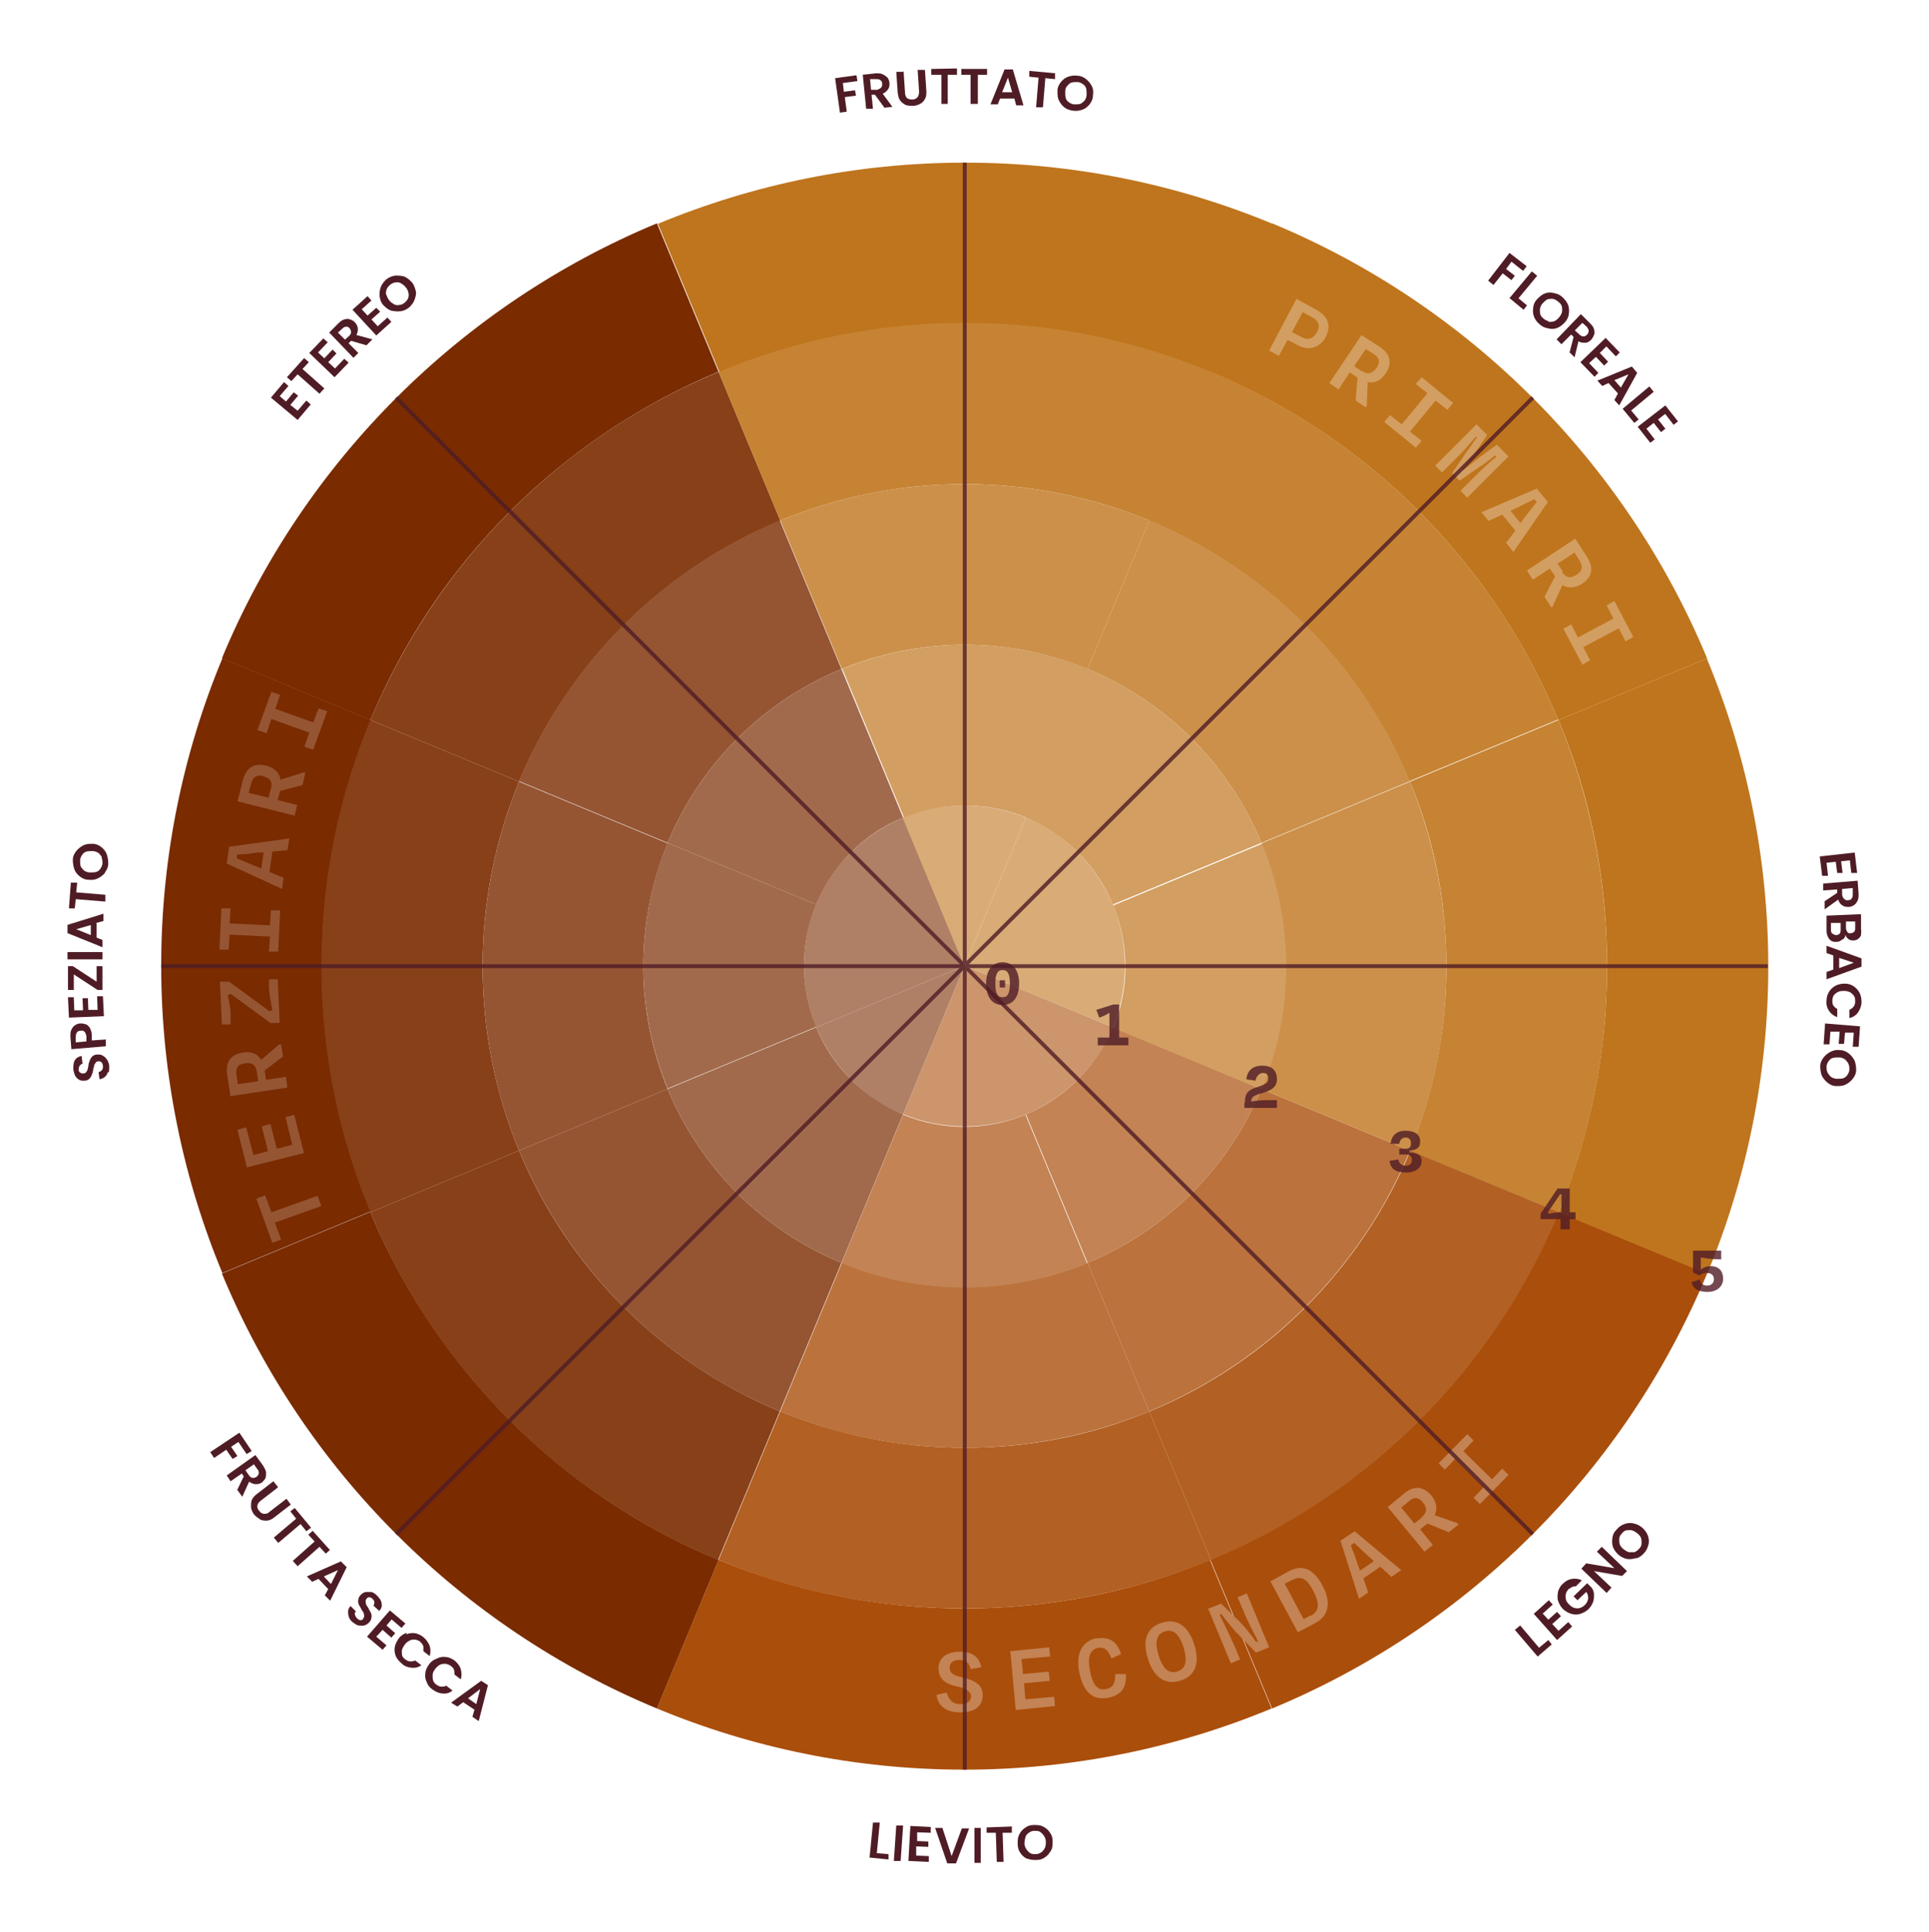 <?xml version="1.0" encoding="UTF-8"?>
<svg id="Livello_1" xmlns="http://www.w3.org/2000/svg" version="1.1" viewBox="0 0 397.3 397.9">
  <!-- Generator: Adobe Illustrator 29.3.1, SVG Export Plug-In . SVG Version: 2.1.0 Build 151)  -->
  <defs>
    <style>
      .st0 {
        fill: #c68333;
      }

      .st1 {
        fill: #bb723c;
      }

      .st2 {
        fill: none;
        stroke: #4f1c25;
        stroke-miterlimit: 10;
        stroke-width: .8px;
      }

      .st3 {
        fill: #7a2b00;
      }

      .st4 {
        fill: #be751d;
      }

      .st5 {
        fill: #c38354;
      }

      .st6 {
        fill: #d39e61;
      }

      .st7 {
        fill: #af8066;
      }

      .st8 {
        fill: #aa4e0b;
      }

      .st9 {
        fill: #955533;
      }

      .st10 {
        fill: #a26a4c;
      }

      .st11 {
        fill: #bf751d;
      }

      .st12 {
        opacity: .8;
      }

      .st13 {
        fill: #cc956c;
      }

      .st14 {
        fill: #b26023;
      }

      .st15 {
        fill: #884019;
      }

      .st16 {
        fill: #cc904a;
      }

      .st17 {
        fill: #d9ac77;
      }

      .st18 {
        fill: #4f1c25;
      }

      .st19 {
        fill: #4f1c25;
      }
    </style>
  </defs>
  <g>
    <path class="st17" d="M229.2,186.3c-3.4-8.1-9.8-14.6-17.9-17.9l-12.7,30.6,30.6-12.7Z"/>
    <path class="st7" d="M168.1,211.6l30.6-12.7-30.6-12.7c-1.6,3.9-2.5,8.2-2.5,12.7s.9,8.8,2.5,12.7Z"/>
    <path class="st17" d="M229.2,211.6c1.6-3.9,2.5-8.2,2.5-12.7s-.9-8.8-2.5-12.7l-30.6,12.7,30.6,12.7Z"/>
    <path class="st7" d="M186,168.4c-8.1,3.4-14.6,9.8-17.9,17.9l30.6,12.7-12.7-30.6Z"/>
    <path class="st17" d="M211.3,168.4c-3.9-1.6-8.2-2.5-12.7-2.5s-8.8.9-12.7,2.5l12.7,30.6,12.7-30.6Z"/>
    <path class="st7" d="M168.1,211.6c3.4,8.1,9.8,14.6,17.9,17.9l12.7-30.6-30.6,12.7Z"/>
    <path class="st13" d="M211.3,229.5c8.1-3.4,14.6-9.8,17.9-17.9l-30.6-12.7,12.7,30.6Z"/>
    <path class="st13" d="M186,229.5c3.9,1.6,8.2,2.5,12.7,2.5s8.8-.9,12.7-2.5l-12.7-30.6-12.7,30.6Z"/>
    <path class="st8" d="M249.3,321.3l12.7,30.6c40.5-16.8,72.8-49.1,89.6-89.6l-30.6-12.7c-13.4,32.4-39.3,58.2-71.6,71.6h0Z"/>
    <path class="st3" d="M148,76.6l-12.7-30.6c-40.4,16.8-72.8,49.1-89.6,89.6l30.6,12.7c13.4-32.4,39.3-58.2,71.6-71.7h0Z"/>
    <path class="st4" d="M198.7,66.6c17.9,0,35.1,3.6,50.7,10.1l12.7-30.6c-19.5-8.1-40.9-12.6-63.3-12.6s-43.8,4.5-63.3,12.6l12.7,30.6c15.6-6.5,32.7-10.1,50.7-10.1h0Z"/>
    <path class="st3" d="M66.3,199c0-17.9,3.6-35.1,10.1-50.7l-30.6-12.7c-8.1,19.5-12.6,40.9-12.6,63.3s4.5,43.8,12.6,63.3l30.6-12.7c-6.5-15.6-10.1-32.7-10.1-50.7h0Z"/>
    <path class="st11" d="M321,148.3l30.6-12.7c-16.8-40.4-49.1-72.8-89.6-89.6l-12.7,30.6c32.4,13.4,58.2,39.3,71.6,71.6h0Z"/>
    <path class="st8" d="M198.7,331.3c-17.9,0-35.1-3.6-50.7-10l-12.7,30.6c19.5,8.1,40.9,12.6,63.3,12.6s43.8-4.5,63.3-12.6l-12.7-30.6c-15.6,6.5-32.7,10-50.7,10h0Z"/>
    <path class="st3" d="M76.3,249.6l-30.6,12.7c16.8,40.5,49.1,72.8,89.6,89.6l12.7-30.6c-32.4-13.4-58.2-39.3-71.7-71.6h0Z"/>
    <path class="st11" d="M351.6,135.6l-30.6,12.7c6.5,15.6,10,32.7,10,50.7s-3.6,35.1-10,50.7l30.6,12.7c8.1-19.5,12.6-40.9,12.6-63.3s-4.5-43.8-12.6-63.3h0Z"/>
    <path class="st0" d="M249.3,76.6l-12.7,30.6c24.3,10.1,43.7,29.5,53.7,53.7l30.6-12.7c-13.4-32.4-39.3-58.2-71.6-71.7Z"/>
    <path class="st0" d="M297.9,199c0,13.5-2.7,26.3-7.5,38l30.6,12.7c6.5-15.6,10-32.7,10-50.7s-3.6-35.1-10-50.7l-30.6,12.7c4.9,11.7,7.5,24.5,7.5,38Z"/>
    <path class="st15" d="M99.4,199c0-13.5,2.7-26.3,7.5-38l-30.6-12.7c-6.5,15.6-10.1,32.7-10.1,50.7s3.6,35.1,10.1,50.7l30.6-12.7c-4.8-11.7-7.5-24.5-7.5-38Z"/>
    <path class="st15" d="M160.7,107.2l-12.7-30.6c-32.4,13.4-58.2,39.3-71.7,71.7l30.6,12.7c10.1-24.3,29.5-43.7,53.7-53.7Z"/>
    <path class="st15" d="M106.9,237l-30.6,12.7c13.4,32.4,39.3,58.2,71.6,71.6l12.7-30.6c-24.3-10.1-43.7-29.5-53.7-53.7h0Z"/>
    <path class="st0" d="M198.7,99.7c13.5,0,26.3,2.7,38,7.5l12.7-30.6c-15.6-6.5-32.7-10.1-50.7-10.1s-35.1,3.6-50.7,10.1l12.7,30.6c11.7-4.8,24.5-7.5,38-7.5Z"/>
    <path class="st14" d="M236.7,290.7l12.7,30.6c32.4-13.4,58.2-39.3,71.7-71.6l-30.6-12.7c-10.1,24.3-29.5,43.7-53.7,53.7h0Z"/>
    <path class="st14" d="M198.7,298.2c-13.5,0-26.3-2.7-38-7.5l-12.7,30.6c15.6,6.5,32.7,10,50.7,10s35.1-3.6,50.7-10l-12.7-30.6c-11.7,4.9-24.5,7.5-38,7.5Z"/>
    <path class="st16" d="M160.7,107.2l12.7,30.6c7.8-3.2,16.4-5,25.3-5s17.5,1.8,25.3,5l12.7-30.6c-11.7-4.8-24.5-7.5-38-7.5s-26.3,2.7-38,7.5Z"/>
    <path class="st16" d="M259.8,173.6l30.6-12.7c-10.1-24.3-29.5-43.7-53.7-53.7l-12.7,30.6c16.2,6.7,29.1,19.6,35.8,35.8h0Z"/>
    <path class="st1" d="M224,260.1l12.7,30.6c24.3-10.1,43.7-29.5,53.7-53.7l-30.6-12.7c-6.7,16.2-19.6,29.1-35.8,35.8h0Z"/>
    <path class="st9" d="M173.3,137.8l-12.7-30.6c-24.3,10.1-43.7,29.5-53.7,53.7l30.6,12.7c6.7-16.2,19.6-29.1,35.8-35.8h0Z"/>
    <path class="st9" d="M132.5,199c0-9,1.8-17.5,5-25.3l-30.6-12.7c-4.8,11.7-7.5,24.5-7.5,38s2.7,26.3,7.5,38l30.6-12.7c-3.2-7.8-5-16.4-5-25.3Z"/>
    <path class="st9" d="M137.5,224.3l-30.6,12.7c10.1,24.3,29.5,43.7,53.7,53.7l12.7-30.6c-16.2-6.7-29.1-19.6-35.8-35.8h0Z"/>
    <path class="st1" d="M198.7,265.1c-9,0-17.5-1.8-25.3-5l-12.7,30.6c11.7,4.9,24.5,7.5,38,7.5s26.3-2.7,38-7.5l-12.7-30.6c-7.8,3.2-16.4,5-25.3,5Z"/>
    <path class="st16" d="M264.8,199c0,9-1.8,17.5-5,25.3l30.6,12.7c4.9-11.7,7.5-24.5,7.5-38s-2.7-26.3-7.5-38l-30.6,12.7c3.2,7.8,5,16.4,5,25.3Z"/>
    <path class="st10" d="M137.5,173.6l30.6,12.7c3.4-8.1,9.8-14.6,17.9-17.9l-12.7-30.6c-16.2,6.7-29.1,19.6-35.8,35.8Z"/>
    <path class="st6" d="M229.2,186.3l30.6-12.7c-6.7-16.2-19.6-29.1-35.8-35.8l-12.7,30.6c8.1,3.4,14.6,9.8,17.9,17.9Z"/>
    <path class="st5" d="M198.7,232.1c-4.5,0-8.8-.9-12.7-2.5l-12.7,30.6c7.8,3.2,16.4,5,25.3,5s17.5-1.8,25.3-5l-12.7-30.6c-3.9,1.6-8.2,2.5-12.7,2.5h0Z"/>
    <path class="st5" d="M211.3,229.5l12.7,30.6c16.2-6.7,29.1-19.6,35.8-35.8l-30.6-12.7c-3.4,8.1-9.8,14.6-17.9,17.9h0Z"/>
    <path class="st6" d="M198.7,165.9c4.5,0,8.8.9,12.7,2.5l12.7-30.6c-7.8-3.2-16.4-5-25.3-5s-17.5,1.8-25.3,5l12.7,30.6c3.9-1.6,8.2-2.5,12.7-2.5h0Z"/>
    <path class="st10" d="M168.1,211.6l-30.6,12.7c6.7,16.2,19.6,29.1,35.8,35.8l12.7-30.6c-8.1-3.4-14.6-9.8-17.9-17.9h0Z"/>
    <path class="st10" d="M165.6,199c0-4.5.9-8.8,2.5-12.7l-30.6-12.7c-3.2,7.8-5,16.4-5,25.3s1.8,17.5,5,25.3l30.6-12.7c-1.6-3.9-2.5-8.2-2.5-12.7h0Z"/>
    <path class="st6" d="M231.8,199c0,4.5-.9,8.8-2.5,12.7l30.6,12.7c3.2-7.8,5-16.4,5-25.3s-1.8-17.5-5-25.3l-30.6,12.7c1.6,3.9,2.5,8.2,2.5,12.7h0Z"/>
  </g>
  <g>
    <path class="st9" d="M56.6,251.8l1.3,3.5-1.8.7-3.3-9.1,1.8-.7,1.3,3.5,9.5-3.4.8,2.1-9.5,3.4h0Z"/>
    <path class="st9" d="M50.9,240.6l-2-7.9,1.8-.5,1.5,5.7,3-.8-1.3-5.1,1.8-.5,1.3,5.1,3.2-.8-1.4-5.7,1.8-.5,2,7.9-11.6,2.9h0Z"/>
    <path class="st9" d="M47.5,225.9l-.7-4.4c-.4-2.8.7-4.3,3.2-4.7,1.8-.3,3.1.3,3.8,1.5l3.7-3.2h.4c0,0,.4,2.5.4,2.5l-3.8,2.9.3,1.9,4.1-.6.3,2.2-11.9,1.8h0ZM52.9,220.8c-.2-1.5-1-2-2.4-1.8-1.5.2-2,.9-1.8,2.4l.3,1.9,4.2-.6-.3-1.9Z"/>
    <path class="st9" d="M55.7,210.7l-8.2-6-.6.3c.3,1.2.6,2.8.6,3.9v2.1c0,0-1.8,0-1.8,0l-.4-8.8h1.9c0,0,8.3,6.1,8.3,6.1l.6-.3c-.3-1.4-.6-3.1-.7-4.3v-2c0,0,1.8,0,1.8,0l.4,9h-1.9Z"/>
    <path class="st9" d="M45.2,195.5l.4-8.4h1.9c0,0-.2,3.1-.2,3.1l8.3.4.2-3.1h1.9c0,0-.4,8.5-.4,8.5h-1.9c0,0,.2-3.1.2-3.1l-8.3-.4-.2,3.1h-1.9Z"/>
    <path class="st9" d="M46.7,177.9l.5-3.5,12.4-1.7-.4,2.4-3.1.3-.6,4.2,2.9,1.2-.3,2.3-11.3-5.2h0ZM54.3,175.6h-1.5c-1.3.3-2.7.4-4,.4v.8c1.1.5,2.4,1,3.6,1.5l1.4.6.5-3.3Z"/>
    <path class="st9" d="M48.9,165.1l1.1-4.3c.7-2.7,2.3-3.7,4.8-3.1,1.7.4,2.7,1.4,3,2.9l4.7-1.5h.4c0,.1-.6,2.6-.6,2.6l-4.6,1.2-.5,1.9,4,1-.5,2.2-11.6-2.9h0ZM55.8,162.5c.4-1.4-.1-2.2-1.5-2.6-1.4-.4-2.2,0-2.6,1.6l-.5,1.8,4.1,1s.5-1.9.5-1.9Z"/>
    <path class="st9" d="M53,150.4l2.9-7.9,1.8.6-1,2.9,7.8,2.8,1.1-2.9,1.8.6-2.9,7.9-1.8-.6,1-2.9-7.8-2.8-1,2.9s-1.8-.6-1.8-.6Z"/>
  </g>
  <g>
    <path class="st6" d="M267.1,61.6l4,2.2c2.6,1.4,3.1,3.4,1.9,5.7-1.1,2-3.3,2.9-5.7,1.6l-2.1-1.1-1.8,3.3-2-1.1,5.6-10.6h0ZM268,69.4c1.5.8,2.5.3,3.2-.9s.6-2.3-1-3.2l-1.9-1-2.2,4.1s1.9,1,1.9,1Z"/>
    <path class="st6" d="M280.4,69l3.7,2.4c2.3,1.5,2.7,3.4,1.3,5.5-1,1.5-2.3,2.1-3.7,1.8l-.2,4.9-.2.3-2.1-1.4.4-4.7-1.6-1.1-2.3,3.5-1.9-1.3,6.7-10h0ZM280.5,76.4c1.2.8,2.1.6,3-.6.8-1.2.7-2.1-.6-2.9l-1.6-1-2.4,3.5,1.6,1.1h0Z"/>
    <path class="st6" d="M292.8,77.7l6.5,5.3-1.2,1.4-2.4-1.9-5.3,6.4,2.4,1.9-1.2,1.4-6.5-5.3,1.2-1.4,2.4,1.9,5.3-6.4-2.4-1.9,1.2-1.4Z"/>
    <path class="st6" d="M304,87.3l2.3,2.3-3,4.4c-.5.7-1.4,1.7-2.2,2.7l.2.2c1.3-1,2.3-1.8,3.4-2.7l3.6-2.6,2.4,2.4-8.5,8.5-1.4-1.4,3.7-3.7c1.3-1.3,2.7-2.5,3.7-3.3l-.3-.3c-1,.8-2.1,1.7-3.2,2.4l-4.1,2.8-1.5-1.6,3.1-4.5c.5-.7,1.3-1.8,2-2.8l-.2-.2c-.8.9-1.9,2.2-2.8,3.2l-4.2,4.2-1.4-1.4,8.5-8.5h0Z"/>
    <path class="st6" d="M316.5,100.6l2.3,2.8-7.1,10.3-1.5-1.9,1.9-2.5-2.7-3.3-2.8,1.3-1.5-1.8,11.5-4.9h0ZM313.1,107.8l.9-1.2c.8-1,1.7-2.2,2.5-3.2l-.5-.6c-1.1.6-2.4,1.2-3.6,1.8l-1.3.6,2.1,2.6h0Z"/>
    <path class="st6" d="M324.4,110.9l2.4,3.7c1.5,2.3,1.2,4.2-.9,5.6-1.5,1-2.9,1-4.1.3l-2,4.4-.3.2-1.4-2.2,2.2-4.2-1.1-1.6-3.5,2.3-1.2-1.9,10-6.6h0ZM321.7,117.8c.8,1.2,1.7,1.4,3,.6,1.2-.8,1.4-1.6.6-3l-1-1.6-3.5,2.3,1.1,1.6h0Z"/>
    <path class="st6" d="M332.5,123.8l3.9,7.4-1.6.9-1.4-2.7-7.3,3.9,1.4,2.7-1.6.9-3.9-7.4,1.6-.9,1.4,2.7,7.3-3.9-1.4-2.7,1.6-.9h0Z"/>
  </g>
  <g>
    <path class="st5" d="M195,348.6c.3,1.4,1.2,2.4,2.8,2.4,1.5,0,2.2-.7,2.2-1.6s-.9-1.6-2.7-2c-2.5-.5-4-1.5-4-3.8,0-2,1.5-3.4,4.5-3.4,2.8,0,4,1.5,4.3,3.2l-2.2.4c-.2-1.1-.8-1.9-2.2-1.9-1.4,0-2.1.6-2.1,1.6,0,1.2.9,1.6,2.6,2,3,.7,4.2,1.7,4.2,3.7,0,2-1.4,3.5-4.6,3.5-3.2,0-4.7-1.6-4.9-3.6l2.2-.5h0Z"/>
    <path class="st5" d="M208,340.1l8.1-.8.2,1.9-5.9.5.3,3.1,5.3-.5.2,1.9-5.3.5.3,3.3,5.9-.5.2,1.9-8.1.8-1.1-12h0Z"/>
    <path class="st5" d="M225.9,337.5c2.5-.5,4.2.6,5,3.2l-2,.9c-.6-1.7-1.4-2.4-2.7-2.2-1.9.4-2.2,2.2-1.7,4.7.5,2.8,1.5,4.2,3.3,3.8,1.5-.3,1.9-1.2,1.9-3.1h2.2c.2,2.8-1,4.4-3.7,4.9-3.1.6-5.1-1.2-5.9-5.2-.8-4,.6-6.5,3.6-7.1h0Z"/>
    <path class="st5" d="M239.4,334.2c3-.9,5.4.7,6.6,4.6s.1,6.5-3,7.4c-3,.9-5.4-.7-6.6-4.6s-.1-6.5,3-7.4ZM242.4,344.3c1.8-.5,2.2-2.1,1.4-4.9-.9-2.8-2.1-3.9-3.8-3.4-1.8.5-2.2,2.1-1.4,4.9.9,2.8,2.1,3.9,3.8,3.4Z"/>
    <path class="st5" d="M248.7,331.4l2.8-1.1,3.7,3.6c1.3,1.3,2.7,3.1,3.5,4.3l.4-.2c-.9-1.7-2.3-4.4-3-6.2l-1.2-2.8,1.9-.8,4.6,11.1-2.7,1.1-4.1-4.2c-.9-1-2.1-2.5-3.1-3.8l-.3.2c.9,1.8,2.3,4.7,3.1,6.5l1.1,2.7-1.9.8-4.6-11.1h0Z"/>
    <path class="st5" d="M261.7,325.7l3.6-2c3-1.6,5.2-.6,7.1,2.9,1.9,3.5,1.2,6.3-1.5,7.7l-3.6,1.9-5.7-10.6h0ZM270,332.8c1.8-1,1.8-2.6.5-5.1-1.4-2.7-2.6-3.2-4.5-2.2l-1.4.7,3.9,7.3,1.5-.8h0Z"/>
    <path class="st5" d="M276,317.4l3-2,9.6,8-2,1.4-2.3-2.1-3.5,2.4,1,2.9-1.9,1.3-3.8-11.9h0ZM282.9,321.5l-1.1-1c-1-.9-2-1.9-2.9-2.7l-.7.5c.5,1.2,1,2.5,1.4,3.8l.5,1.4,2.8-1.9h0Z"/>
    <path class="st5" d="M285.7,310.5l3.4-2.8c2.1-1.8,4-1.6,5.7.3,1.1,1.4,1.3,2.8.7,4.1l4.6,1.6.3.3-2,1.6-4.4-1.8-1.5,1.2,2.6,3.2-1.7,1.4-7.6-9.2h0ZM292.8,312.5c1.1-.9,1.2-1.9.3-3-.9-1.1-1.8-1.3-3-.2l-1.5,1.2,2.7,3.3,1.5-1.2h0Z"/>
    <path class="st5" d="M296.3,301.4l5.9-6,1.3,1.3-2.1,2.2,5.9,5.8,2.1-2.2,1.3,1.3-5.9,6-1.3-1.3,2.1-2.2-5.9-5.8-2.1,2.2-1.3-1.3h0Z"/>
  </g>
  <g class="st12">
    <path class="st18" d="M203.1,202.6c0-2.7,1.2-4.4,3.4-4.4s3.4,1.7,3.4,4.4-1.2,4.4-3.4,4.4-3.4-1.7-3.4-4.4ZM208,202.6c0-1.9-.4-2.8-1.5-2.8s-1.5.9-1.5,2.8.4,2.8,1.5,2.8,1.5-.9,1.5-2.8ZM205.9,201.9h1.1v1.5h-1.1v-1.5Z"/>
  </g>
  <g class="st12">
    <line class="st2" x1="81.6" y1="81.9" x2="315.7" y2="316"/>
    <line class="st2" x1="33.2" y1="199" x2="364.1" y2="199"/>
    <line class="st2" x1="81.6" y1="316" x2="315.7" y2="81.9"/>
    <line class="st2" x1="198.7" y1="364.5" x2="198.7" y2="33.5"/>
  </g>
  <g>
    <g>
      <path class="st19" d="M314.4,54.9l-.7.9-2.4-1.9-1.1,1.5,1.8,1.4-.7.9-1.8-1.4-1.9,2.4-1.1-.9,4.4-5.7,3.5,2.7Z"/>
      <path class="st19" d="M312.7,61.4l1.8,1.5-.7.9-2.9-2.4,4.6-5.5,1.1.9-3.9,4.7Z"/>
      <path class="st19" d="M315.9,65.1c-.2-.6-.2-1.2-.1-1.9s.4-1.2.9-1.7c.5-.5,1-.9,1.6-1.1.6-.2,1.2-.2,1.9,0,.6.1,1.2.4,1.7.9.5.5.9,1,1.1,1.6.2.6.2,1.2.1,1.9-.1.6-.4,1.2-.9,1.7-.5.5-1,.9-1.6,1.1-.6.2-1.2.2-1.9,0-.6-.1-1.2-.4-1.7-.9-.5-.4-.9-1-1.1-1.6ZM318.9,66.3c.4,0,.8,0,1.1-.1.4-.1.7-.4,1.1-.8.3-.4.5-.7.6-1.1s0-.8,0-1.1c-.1-.4-.3-.7-.7-1-.3-.3-.7-.5-1-.6s-.8,0-1.1,0c-.4.1-.7.4-1.1.8s-.5.7-.6,1.1c-.1.4,0,.8,0,1.1.1.4.3.7.7,1,.3.3.7.5,1,.5Z"/>
      <path class="st19" d="M323.3,72.5l.8-3.1-.5-.5-2,2-1-1,5-5.2,1.9,1.9c.4.4.7.8.8,1.2s.2.8,0,1.2-.3.7-.6,1c-.3.3-.7.6-1.2.6-.5,0-.9,0-1.4-.3l-.8,3.3-1.2-1.2ZM324.4,68.1l.9.8c.3.3.6.4.8.4.3,0,.5-.1.8-.4.2-.2.3-.5.3-.8,0-.3-.2-.5-.4-.8l-.9-.8-1.5,1.5Z"/>
      <path class="st19" d="M330.8,71.4l-1.3,1.3,1.7,1.8-.8.8-1.7-1.8-1.4,1.3,1.9,2-.8.8-2.9-3,5.2-5,2.9,3-.8.8-1.9-2Z"/>
      <path class="st19" d="M333.2,81l-1.9-2.1-1.3.6-1-1.1,7.1-2.9,1.1,1.3-3.7,6.7-1-1.1.7-1.3ZM333.8,79.9l1.6-2.8-2.9,1.2,1.4,1.6Z"/>
      <path class="st19" d="M336,84.6l1.5,1.8-.9.7-2.4-2.9,5.5-4.6.9,1.1-4.7,3.9Z"/>
      <path class="st19" d="M342.9,85.3l-1.4,1.1,1.5,1.9-.9.7-1.5-1.9-1.5,1.2,1.7,2.2-.9.7-2.6-3.3,5.7-4.4,2.6,3.3-.9.7-1.7-2.2Z"/>
    </g>
    <g>
      <path class="st19" d="M381,177.2l-1.8.2.3,2.4h-1.1c0,.1-.3-2.3-.3-2.3l-1.9.2.3,2.7h-1.2c0,.1-.5-4-.5-4l7.2-.8.5,4.2h-1.2c0,.1-.3-2.6-.3-2.6Z"/>
      <path class="st19" d="M375.7,185.7l2.7-1.8v-.7c0,0-2.9.2-2.9.2v-1.4c-.1,0,7.1-.6,7.1-.6l.2,2.7c0,.6,0,1-.2,1.4-.2.4-.4.7-.7.9-.3.2-.7.4-1.1.4-.5,0-.9,0-1.3-.3-.4-.2-.7-.6-.9-1.2l-2.8,2v-1.7ZM379.4,183.1v1.2c.1.4.2.7.5.9.2.2.5.3.8.2.3,0,.6-.1.7-.4.2-.2.2-.5.2-.9v-1.2c0,0-2.2.2-2.2.2Z"/>
      <path class="st19" d="M379.3,193.6c-.3.3-.7.4-1.1.4-.4,0-.7,0-1-.2s-.5-.4-.7-.8c-.2-.4-.3-.8-.3-1.3v-3.1c-.1,0,7.1-.3,7.1-.3v3c.1.5,0,.9,0,1.3-.1.4-.4.6-.6.8-.3.2-.6.3-.9.3-.4,0-.8,0-1.1-.3-.3-.2-.5-.5-.6-.9,0,.4-.2.8-.6,1ZM377.5,192.3c.2.2.4.3.7.3.3,0,.5-.1.7-.3.2-.2.2-.5.2-.8v-1.4c0,0-2,0-2,0v1.5c0,.4.2.6.3.8ZM380.2,189.9v1.3c0,.3.2.6.3.8.2.2.4.3.7.2.3,0,.5-.1.7-.3.2-.2.2-.5.2-.8v-1.3c0,0-1.9,0-1.9,0Z"/>
      <path class="st19" d="M377.6,199.7v-2.9s-1.4-.5-1.4-.5v-1.5s7.2,2.6,7.2,2.6v1.7s-7.2,2.6-7.2,2.6v-1.5s1.4-.5,1.4-.5ZM378.8,199.4l3-1.1-3-1v2.1Z"/>
      <path class="st19" d="M381.7,203.1c.5.3,1,.8,1.3,1.4.3.6.4,1.2.4,1.9,0,.8-.3,1.5-.7,2.1-.4.6-1,1-1.8,1.2v-1.7c.4-.2.7-.4.9-.7.2-.3.3-.6.3-1,0-.4,0-.8-.2-1.1-.2-.3-.5-.6-.8-.8-.4-.2-.8-.3-1.2-.3-.5,0-.9,0-1.3.2-.4.2-.7.4-.9.7s-.3.7-.3,1.1c0,.4,0,.7.2,1,.2.3.4.5.8.7v1.7c-.8-.3-1.3-.7-1.7-1.3-.4-.6-.6-1.3-.5-2.1,0-.7.2-1.3.5-1.8.3-.5.8-1,1.4-1.3.6-.3,1.2-.4,1.9-.4.7,0,1.3.2,1.9.6Z"/>
      <path class="st19" d="M381.8,212.7h-1.8c0-.1-.2,2.3-.2,2.3h-1.1c0,0,.2-2.5.2-2.5h-1.9c0-.1-.2,2.6-.2,2.6h-1.2c0,0,.3-4.3.3-4.3l7.2.6-.3,4.2h-1.2c0,0,.2-2.8.2-2.8Z"/>
      <path class="st19" d="M375.6,217.8c.4-.5.9-.9,1.5-1.2.6-.3,1.2-.4,1.9-.3.7,0,1.3.3,1.8.7.5.4.9.9,1.2,1.5.2.6.3,1.2.3,1.9,0,.7-.3,1.3-.7,1.8s-.9.9-1.5,1.2c-.6.3-1.2.3-1.9.3-.7,0-1.3-.3-1.8-.7-.5-.4-.9-.9-1.2-1.5-.2-.6-.3-1.2-.3-1.9,0-.7.3-1.3.7-1.8ZM376.4,220.9c.2.4.4.6.7.9.3.2.8.4,1.2.4.5,0,.9,0,1.3-.1.4-.1.7-.4.9-.7.2-.3.4-.7.4-1.1,0-.4,0-.8-.2-1.2-.2-.4-.4-.6-.7-.9-.3-.2-.7-.4-1.2-.4-.5,0-.9,0-1.3.1-.4.1-.7.4-.9.7s-.4.7-.4,1.1c0,.4,0,.8.2,1.2Z"/>
    </g>
    <g>
      <path class="st19" d="M317.1,339.3l1.8-1.5.7.9-2.9,2.5-4.7-5.5,1.1-.9,3.9,4.6Z"/>
      <path class="st19" d="M317.7,332.3l1.2,1.3,1.8-1.6.8.9-1.8,1.6,1.3,1.4,2-1.8.8.9-3.1,2.8-4.8-5.4,3.1-2.8.8.9-2,1.8Z"/>
      <path class="st19" d="M325,326.8c-.3-.1-.7-.1-1,0s-.6.3-.9.5c-.3.3-.5.6-.6,1-.1.4,0,.7,0,1.1.1.4.3.7.7,1.1.3.3.7.6,1.1.7s.8.1,1.1,0,.7-.3,1-.6c.4-.4.6-.8.7-1.3,0-.5,0-.9-.4-1.4l-1.8,1.7-.8-.8,2.8-2.7.9.9c.3.4.5.9.5,1.4,0,.5,0,1.1-.2,1.6-.2.5-.5,1-.9,1.4-.5.5-1.1.8-1.7,1-.6.2-1.2.2-1.9,0-.6-.2-1.2-.5-1.7-1-.5-.5-.8-1.1-1-1.7-.2-.6-.1-1.2,0-1.9.2-.6.5-1.2,1-1.6.6-.6,1.2-.9,1.9-1,.7-.1,1.4,0,2,.3l-1.2,1.2Z"/>
      <path class="st19" d="M335.1,323.6l-1,1-5.8-1,3.6,3.4-1,1.1-5.2-5,1-1.1,5.8,1-3.6-3.4,1-1,5.2,5Z"/>
      <path class="st19" d="M337,320.9c-.6.2-1.2.3-1.9.2-.6-.1-1.2-.4-1.8-.9-.5-.5-.9-1-1.1-1.6-.2-.6-.2-1.2-.1-1.9s.4-1.2.9-1.7c.4-.5,1-.9,1.6-1.1.6-.2,1.2-.3,1.9-.1.6.1,1.2.4,1.8.9.5.5.9,1,1.1,1.6.2.6.3,1.2.1,1.9s-.4,1.2-.9,1.7c-.4.5-1,.9-1.6,1.1ZM338.1,317.9c0-.4,0-.8-.1-1.1s-.4-.7-.8-1c-.4-.3-.7-.5-1.1-.6s-.8,0-1.1,0-.7.3-1,.7c-.3.3-.5.7-.5,1.1,0,.4,0,.8.1,1.1.2.4.4.7.8,1,.4.3.7.5,1.1.6.4,0,.8,0,1.1,0,.4-.1.7-.4,1-.7.3-.3.5-.7.5-1.1Z"/>
    </g>
    <g>
      <path class="st19" d="M180.6,381.7l2.4.2v1.1c-.1,0-3.9-.4-3.9-.4l.7-7.2h1.4c0,.1-.6,6.2-.6,6.2Z"/>
      <path class="st19" d="M186,376.1l-.5,7.2h-1.4c0-.1.5-7.3.5-7.3h1.4Z"/>
      <path class="st19" d="M188.9,377.4v1.8c0,0,2.3.1,2.3.1v1.1c0,0-2.5-.1-2.5-.1v1.9c0,0,2.6.1,2.6.1v1.2c0,0-4.2-.2-4.2-.2l.4-7.2,4.2.2v1.2c0,0-2.8-.1-2.8-.1Z"/>
      <path class="st19" d="M199.6,376.6l-2.7,7.2h-1.8s-2.5-7.3-2.5-7.3h1.5s1.9,5.8,1.9,5.8l2.1-5.7h1.5Z"/>
      <path class="st19" d="M202,376.5v7.2c.1,0-1.3,0-1.3,0v-7.2c-.1,0,1.3,0,1.3,0Z"/>
      <path class="st19" d="M208.4,376.3v1.2s-1.9,0-1.9,0l.2,6h-1.4c0,0-.2-6-.2-6h-1.9c0,0,0-1.1,0-1.1l5.3-.2Z"/>
      <path class="st19" d="M211.6,382.9c-.6-.3-1.1-.7-1.4-1.2-.4-.5-.6-1.2-.6-1.9,0-.7,0-1.3.3-1.9.3-.6.7-1.1,1.2-1.4.5-.4,1.1-.6,1.8-.6.7,0,1.3,0,1.9.3.6.3,1.1.7,1.4,1.2.4.5.6,1.1.6,1.8,0,.7,0,1.4-.3,1.9s-.7,1.1-1.2,1.4c-.5.4-1.1.6-1.8.6-.7,0-1.3,0-1.9-.3ZM214.5,381.5c.3-.2.5-.5.7-.9.2-.4.2-.8.2-1.3,0-.5-.2-.9-.4-1.2s-.5-.6-.8-.8c-.3-.2-.7-.2-1.2-.2s-.8.2-1.1.4c-.3.2-.6.5-.7.9s-.2.8-.2,1.3c0,.5.2.9.4,1.2.2.3.5.6.8.8.3.2.7.2,1.2.2.4,0,.8-.2,1.1-.4Z"/>
    </g>
    <g>
      <path class="st19" d="M51.8,298.9l-1,.6-1.7-2.5-1.5,1,1.3,1.9-1,.6-1.3-1.9-2.5,1.7-.8-1.2,6-4,2.5,3.7Z"/>
      <path class="st19" d="M48.8,307l1.4-2.9-.4-.6-2.3,1.6-.8-1.2,5.9-4.2,1.6,2.2c.3.5.5.9.6,1.3,0,.4,0,.8-.1,1.2-.2.4-.4.6-.7.9-.4.3-.8.4-1.3.4s-.9-.2-1.4-.5l-1.4,3.1-1-1.4ZM50.6,302.9l.7,1c.2.3.5.5.7.5.3,0,.5,0,.8-.2.3-.2.4-.4.5-.7,0-.3,0-.6-.3-.9l-.7-1-1.7,1.2Z"/>
      <path class="st19" d="M57.2,306.4l-3.5,2.7c-.4.3-.6.6-.7,1,0,.4,0,.7.4,1.1.3.4.6.6,1,.6.4,0,.7,0,1.1-.4l3.5-2.7.9,1.2-3.5,2.7c-.5.4-1,.6-1.5.6-.5,0-1,0-1.4-.3s-.8-.5-1.2-1c-.3-.4-.5-.9-.6-1.4,0-.5,0-.9.1-1.4.2-.5.5-.9,1-1.3l3.5-2.7.9,1.1Z"/>
      <path class="st19" d="M64,314.7l-.9.7-1.2-1.5-4.6,3.9-.9-1.1,4.6-3.9-1.2-1.5.9-.7,3.4,4.1Z"/>
      <path class="st19" d="M68,319.2l-.9.8-1.3-1.4-4.5,4-1-1.1,4.5-4-1.3-1.4.9-.8,3.5,3.9Z"/>
      <path class="st19" d="M67.6,327.3l-2-2.1-1.3.6-1.1-1.1,7-3.1,1.2,1.2-3.4,6.9-1.1-1.1.7-1.3ZM68.2,326.2l1.4-2.8-2.9,1.3,1.4,1.5Z"/>
      <path class="st19" d="M71.9,333.1c-.2-.4-.2-.8-.2-1.2,0-.4.2-.8.5-1.1l1.1,1.1c-.2.2-.3.5-.2.7s.2.5.4.7c.2.2.5.4.7.4s.5,0,.6-.3c.1-.2.2-.3.2-.5,0-.2,0-.4-.1-.6,0-.2-.2-.4-.4-.7-.2-.4-.4-.8-.6-1.1-.1-.3-.2-.6-.1-1,0-.3.2-.7.5-1,.3-.3.6-.5,1-.6.4,0,.8,0,1.2,0,.4.1.8.4,1.1.7.5.5.9,1,1,1.6s0,1.1-.5,1.6l-1.2-1.1c.2-.2.2-.4.2-.7s-.2-.5-.4-.7c-.2-.2-.4-.3-.6-.3-.2,0-.4,0-.6.3-.1.1-.2.3-.2.5,0,.2,0,.4.1.6,0,.2.2.4.4.7.2.4.4.8.6,1.1.1.3.2.6.1,1,0,.3-.2.7-.5,1-.3.3-.6.5-1,.6s-.8,0-1.2,0c-.4-.1-.8-.4-1.2-.7-.4-.3-.6-.7-.8-1.1Z"/>
      <path class="st19" d="M80.8,333.4l-1.2,1.4,1.8,1.6-.8.9-1.8-1.6-1.3,1.4,2.1,1.8-.8.9-3.2-2.7,4.7-5.4,3.2,2.7-.8.9-2.1-1.8Z"/>
      <path class="st19" d="M83.7,336.6c.6-.2,1.2-.3,1.8-.2.6.1,1.2.4,1.7.8.6.5,1,1.1,1.3,1.8.2.7.2,1.4,0,2.1l-1.3-1c0-.4,0-.7,0-1-.1-.3-.3-.6-.6-.9-.3-.3-.7-.4-1.1-.5-.4,0-.8,0-1.1.2-.4.2-.7.4-1,.8-.3.4-.5.8-.6,1.1s0,.8,0,1.1c.1.4.4.7.7.9.3.2.6.4,1,.4.3,0,.7,0,1-.2l1.3,1c-.6.4-1.3.6-2.1.5s-1.4-.3-2-.9c-.5-.4-.9-.9-1.2-1.5-.2-.6-.3-1.2-.2-1.8s.4-1.2.8-1.8c.4-.6,1-.9,1.6-1.2Z"/>
      <path class="st19" d="M90,341.6c.6-.3,1.2-.4,1.8-.3.6,0,1.2.3,1.8.7.6.5,1.1,1.1,1.3,1.8s.2,1.4,0,2.1l-1.3-1c0-.4,0-.7-.1-1-.1-.3-.4-.6-.7-.8-.3-.2-.7-.4-1.1-.4-.4,0-.7,0-1.1.2-.4.2-.7.5-1,.9-.3.4-.5.8-.5,1.2,0,.4,0,.8.1,1.1.1.4.4.7.7.9.3.2.6.4,1,.4.3,0,.7,0,1-.2l1.3,1c-.6.5-1.3.7-2,.6-.7,0-1.4-.3-2.1-.8-.6-.4-1-.9-1.2-1.5-.3-.6-.4-1.2-.3-1.8,0-.6.3-1.2.7-1.8.4-.6.9-1,1.5-1.2Z"/>
      <path class="st19" d="M97.8,352.2l-2.4-1.6-1.2.9-1.3-.8,6.2-4.5,1.4.9-1.9,7.4-1.3-.9.4-1.4ZM98.1,351l.8-3.1-2.5,1.9,1.7,1.2Z"/>
    </g>
    <g>
      <path class="st19" d="M22.2,220.8c-.1.4-.3.8-.6,1-.3.3-.7.4-1.1.5l-.2-1.5c.3,0,.5-.2.7-.4.2-.2.2-.5.2-.8,0-.3-.1-.6-.3-.8-.2-.2-.4-.2-.7-.2-.2,0-.4.1-.5.3-.1.1-.2.3-.3.5,0,.2-.1.5-.2.8,0,.5-.2.9-.3,1.2s-.3.6-.5.8c-.2.2-.6.4-1,.4-.4,0-.8,0-1.1-.2-.3-.2-.6-.4-.8-.8-.2-.4-.3-.8-.4-1.3,0-.7,0-1.4.3-1.9.3-.5.8-.8,1.4-.9l.2,1.6c-.2,0-.4.2-.6.4-.1.2-.2.5-.2.8,0,.3.1.5.3.6.2.2.4.2.7.2.2,0,.3-.1.5-.2.1-.1.2-.3.3-.5s.1-.5.2-.8c0-.5.2-.9.3-1.2s.3-.6.5-.8.6-.4,1-.4c.4,0,.8,0,1.1.2.4.2.6.4.9.8s.4.8.5,1.3c0,.5,0,1-.1,1.4Z"/>
      <path class="st19" d="M17.6,210.9c.4.2.6.4.9.8.2.4.4.9.4,1.4v1.2c0,0,2.9-.2,2.9-.2v1.4c.1,0-7.1.6-7.1.6l-.2-2.6c0-.6,0-1,.2-1.4.2-.4.4-.7.7-.9s.7-.4,1.1-.4c.4,0,.8,0,1.1.2ZM17.4,212.5c-.2-.2-.5-.3-.8-.2-.7,0-1,.5-1,1.3v1.1c0,0,2.2-.2,2.2-.2v-1.1c-.1-.4-.2-.7-.4-.9Z"/>
      <path class="st19" d="M15.3,208.1h1.8c0,0-.1-2.5-.1-2.5h1.1c0,0,.1,2.4.1,2.4h1.9c0,0-.1-2.8-.1-2.8h1.2c0,0,.2,4.1.2,4.1l-7.2.3-.2-4.2h1.2c0,0,.1,2.7.1,2.7Z"/>
      <path class="st19" d="M19.9,202.2v-3.2s1.2,0,1.2,0v4.9c0,0-1,0-1,0l-4.9-3.2v3.2s-1.2,0-1.2,0v-4.9c0,0,1,0,1,0l4.9,3.2Z"/>
      <path class="st19" d="M13.9,196.1h7.2c0,0,0,1.5,0,1.5h-7.2c0,0,0-1.5,0-1.5Z"/>
      <path class="st19" d="M19.9,190.2v2.9c-.1,0,1.2.5,1.2.5v1.5c0,0-7.2-2.9-7.2-2.9v-1.7c0,0,7.4-2.3,7.4-2.3v1.5c0,0-1.5.4-1.5.4ZM18.8,190.5l-3.1.9,3,1.2v-2.1Z"/>
      <path class="st19" d="M14.7,181.8h1.2c0,0-.2,2-.2,2l6,.5v1.4c-.1,0-6.1-.5-6.1-.5l-.2,1.9h-1.2c0,0,.4-5.4.4-5.4Z"/>
      <path class="st19" d="M21.7,179.7c-.4.5-.9.9-1.5,1.2s-1.2.4-2,.3c-.7,0-1.3-.3-1.8-.7-.5-.4-.9-.9-1.1-1.5-.2-.6-.3-1.2-.3-1.9,0-.7.3-1.3.7-1.8.4-.5.9-.9,1.5-1.2.6-.3,1.2-.3,1.9-.3.7,0,1.3.3,1.8.7.5.4.9.9,1.1,1.5.2.6.3,1.2.3,1.9s-.3,1.3-.7,1.8ZM21,176.6c-.2-.4-.4-.6-.7-.9-.3-.2-.8-.4-1.2-.4-.5,0-.9,0-1.3.1-.4.1-.7.4-.9.7-.2.3-.4.7-.4,1.1,0,.4,0,.8.1,1.2.2.4.4.6.7.9.3.2.7.4,1.2.4.5,0,.9,0,1.3-.1.4-.1.7-.4.9-.7.2-.3.4-.7.4-1.1,0-.4,0-.8-.2-1.2Z"/>
    </g>
    <g>
      <path class="st19" d="M176.4,15.5l.2,1.2-3,.4.2,1.8,2.3-.3.2,1.1-2.3.3.4,3-1.4.2-1-7.1,4.4-.6Z"/>
      <path class="st19" d="M182.1,22.1l-1.9-2.6h-.7c0,0,.3,2.9.3,2.9h-1.4c0,.1-.7-7-.7-7l2.7-.3c.6,0,1,0,1.4.2.4.2.7.4,1,.7.2.3.4.7.4,1.1,0,.5,0,.9-.3,1.3s-.6.7-1.1.9l2,2.7-1.7.2ZM179.5,18.5h1.2c.4-.2.7-.3.8-.5.2-.2.2-.5.2-.8,0-.3-.2-.6-.4-.7-.2-.2-.5-.2-.9-.2h-1.2c0,.1.2,2.2.2,2.2Z"/>
      <path class="st19" d="M186.1,14.6l.3,4.5c0,.5.2.9.4,1.1.3.2.6.3,1.1.3.5,0,.8-.2,1.1-.5.2-.3.3-.7.3-1.1l-.3-4.5h1.5c0,0,.3,4.4.3,4.4,0,.6,0,1.1-.3,1.6-.2.4-.6.8-1,1s-.9.4-1.5.4c-.5,0-1,0-1.5-.2-.4-.2-.8-.5-1.1-.9s-.4-.9-.5-1.5l-.3-4.4h1.4Z"/>
      <path class="st19" d="M197.1,14.2v1.2s-1.9,0-1.9,0v6c.1,0-1.3,0-1.3,0v-6c-.1,0-2.1,0-2.1,0v-1.2s5.3-.1,5.3-.1Z"/>
      <path class="st19" d="M203.3,14.2v1.2s-1.9,0-1.9,0v6c0,0-1.5,0-1.5,0v-6c0,0-1.9,0-1.9,0v-1.2s5.3,0,5.3,0Z"/>
      <path class="st19" d="M208.9,20.3h-2.9c0-.1-.5,1.2-.5,1.2h-1.5c0,0,2.9-7.2,2.9-7.2h1.7c0,0,2.2,7.4,2.2,7.4h-1.5c0,0-.4-1.5-.4-1.5ZM208.5,19.1l-.9-3.1-1.2,3h2.1Z"/>
      <path class="st19" d="M217.3,15.1v1.2c-.1,0-2-.2-2-.2l-.5,6h-1.4c0-.1.5-6.1.5-6.1l-1.9-.2v-1.2c0,0,5.4.5,5.4.5Z"/>
      <path class="st19" d="M219.3,22.2c-.5-.4-.9-.9-1.2-1.5-.3-.6-.3-1.2-.3-2,0-.7.3-1.3.7-1.8.4-.5.9-.9,1.5-1.1s1.2-.3,1.9-.2c.7,0,1.3.3,1.8.7s.9.9,1.2,1.5c.3.6.3,1.2.2,1.9,0,.7-.3,1.3-.7,1.8-.4.5-.9.9-1.5,1.1-.6.2-1.2.3-1.9.2s-1.3-.3-1.8-.7ZM222.5,21.4c.4-.2.6-.4.9-.7.2-.3.4-.7.4-1.2,0-.5,0-.9-.1-1.3-.1-.4-.4-.7-.7-.9-.3-.2-.7-.4-1.1-.4-.4,0-.8,0-1.2.1-.4.1-.6.4-.9.7s-.4.7-.4,1.2c0,.5,0,.9.1,1.3.1.4.4.7.7.9.3.2.7.4,1.1.4.4,0,.8,0,1.2-.1Z"/>
    </g>
    <g>
      <path class="st19" d="M57.5,81.5l1.4,1.2,1.6-1.9.9.7-1.6,1.9,1.5,1.2,1.8-2.1.9.8-2.7,3.2-5.5-4.6,2.7-3.2.9.8-1.8,2.1Z"/>
      <path class="st19" d="M62.7,73.8l.9.8-1.3,1.4,4.5,4-1,1.1-4.5-4-1.3,1.4-.9-.8,3.5-3.9Z"/>
      <path class="st19" d="M65.5,72.6l1.3,1.2,1.7-1.8.8.8-1.7,1.8,1.4,1.3,1.9-2,.9.8-2.9,3-5.2-5,2.9-3,.9.8-1.9,2Z"/>
      <path class="st19" d="M75.4,71.1l-3.1-.9-.5.5,2,2-1,1-5-5.2,1.9-1.9c.4-.4.8-.7,1.2-.8.4-.1.8-.2,1.2,0,.4.1.7.3,1,.6.3.3.5.7.6,1.2,0,.5,0,.9-.3,1.4l3.3.9-1.2,1.2ZM71,70l.9-.8c.3-.3.4-.5.4-.8,0-.3-.1-.5-.3-.8-.2-.2-.5-.4-.7-.3-.3,0-.5.1-.8.4l-.9.8,1.5,1.5Z"/>
      <path class="st19" d="M74.5,63.7l1.2,1.3,1.8-1.6.8.8-1.8,1.6,1.3,1.4,2-1.8.8.9-3.1,2.8-4.9-5.3,3.1-2.8.8.9-2,1.8Z"/>
      <path class="st19" d="M82.5,64.1c-.6.1-1.3,0-1.9-.1-.6-.2-1.1-.6-1.6-1.1-.5-.5-.7-1.1-.8-1.8-.1-.6,0-1.3.2-1.9.2-.6.6-1.1,1.1-1.6.5-.4,1.1-.7,1.7-.8.6-.1,1.3,0,1.9.1.6.2,1.1.6,1.6,1.1.5.5.7,1.1.9,1.8s0,1.3-.2,1.9c-.2.6-.6,1.1-1.1,1.6-.5.4-1.1.7-1.7.8ZM84.1,61.3c.1-.4.1-.7,0-1.1s-.3-.8-.6-1.1c-.3-.4-.7-.6-1-.8-.4-.2-.8-.2-1.1-.1-.4,0-.7.2-1.1.5-.3.3-.6.6-.7,1-.1.4-.2.7,0,1.1s.3.8.6,1.1c.3.4.7.6,1,.8.4.2.8.2,1.1.1.4,0,.7-.2,1.1-.5.3-.3.6-.6.7-1Z"/>
    </g>
  </g>
  <g class="st12">
    <path class="st18" d="M350.1,263.7c.2.6.6,1.1,1.5,1.1s1.4-.6,1.4-1.3-.4-1.3-1.4-1.3-1.2.2-1.6.5l-1.3-.6v-4.5h5.8v1.8c-1.7,0-3.2-.2-4.2-.4v2.5c.5-.4,1.1-.7,2.1-.7,1.7,0,2.5,1.1,2.5,2.6s-1.2,2.7-3.2,2.7-3-.7-3.3-2l1.8-.6h0Z"/>
  </g>
  <g class="st12">
    <path class="st18" d="M317.3,250l3.5-5.2h2.5v4.9h1.2v1.4h-1.2v2.1h-1.9v-2.1h-4.1v-1.1h0ZM321.5,246h-.2c0,0-2.5,3.7-2.5,3.7l.2.3c.8-.2,1.8-.3,2.6-.3v-3.7h0Z"/>
  </g>
  <g class="st12">
    <path class="st18" d="M288,238.8c.1.7.6,1.3,1.5,1.3s1.3-.5,1.3-1.2-.4-1.1-1.2-1.1h-1.4v-1.2h1.4c.6,0,1-.3,1-1.1s-.4-1.2-1.1-1.2-1.2.5-1.3,1.3h-1.8c.2-1.7,1.2-2.7,3.1-2.7s3,.8,3,2.2-.8,1.7-2.1,1.9v.4c1.8.1,2.4.6,2.4,1.8s-1.1,2.3-3.2,2.3-3.2-.7-3.4-2.4l1.9-.3h0Z"/>
  </g>
  <g class="st12">
    <path class="st18" d="M256.4,227c0-1.8.7-2.5,2.3-3,2.2-.7,2.5-1.1,2.5-1.9s-.4-1.1-1.1-1.1-1.4.7-1.5,1.6l-1.9-.3c.2-1.8,1.3-2.8,3.3-2.8s3,1,3,2.8-1.5,2.4-3.2,2.9c-1.6.4-2.1.8-2.1,1.7.9-.2,2.3-.3,3.1-.3h2.2v1.6h-6.7c0-.3,0-.7,0-1h0Z"/>
  </g>
  <g class="st12">
    <path class="st18" d="M229.4,206.9h1.1v6.8h1.9v1.6h-6.3v-1.6h2.4v-5.1c-.6.4-1.2.7-2.1,1l-.6-1.6,3.5-1.1h0Z"/>
  </g>
</svg>